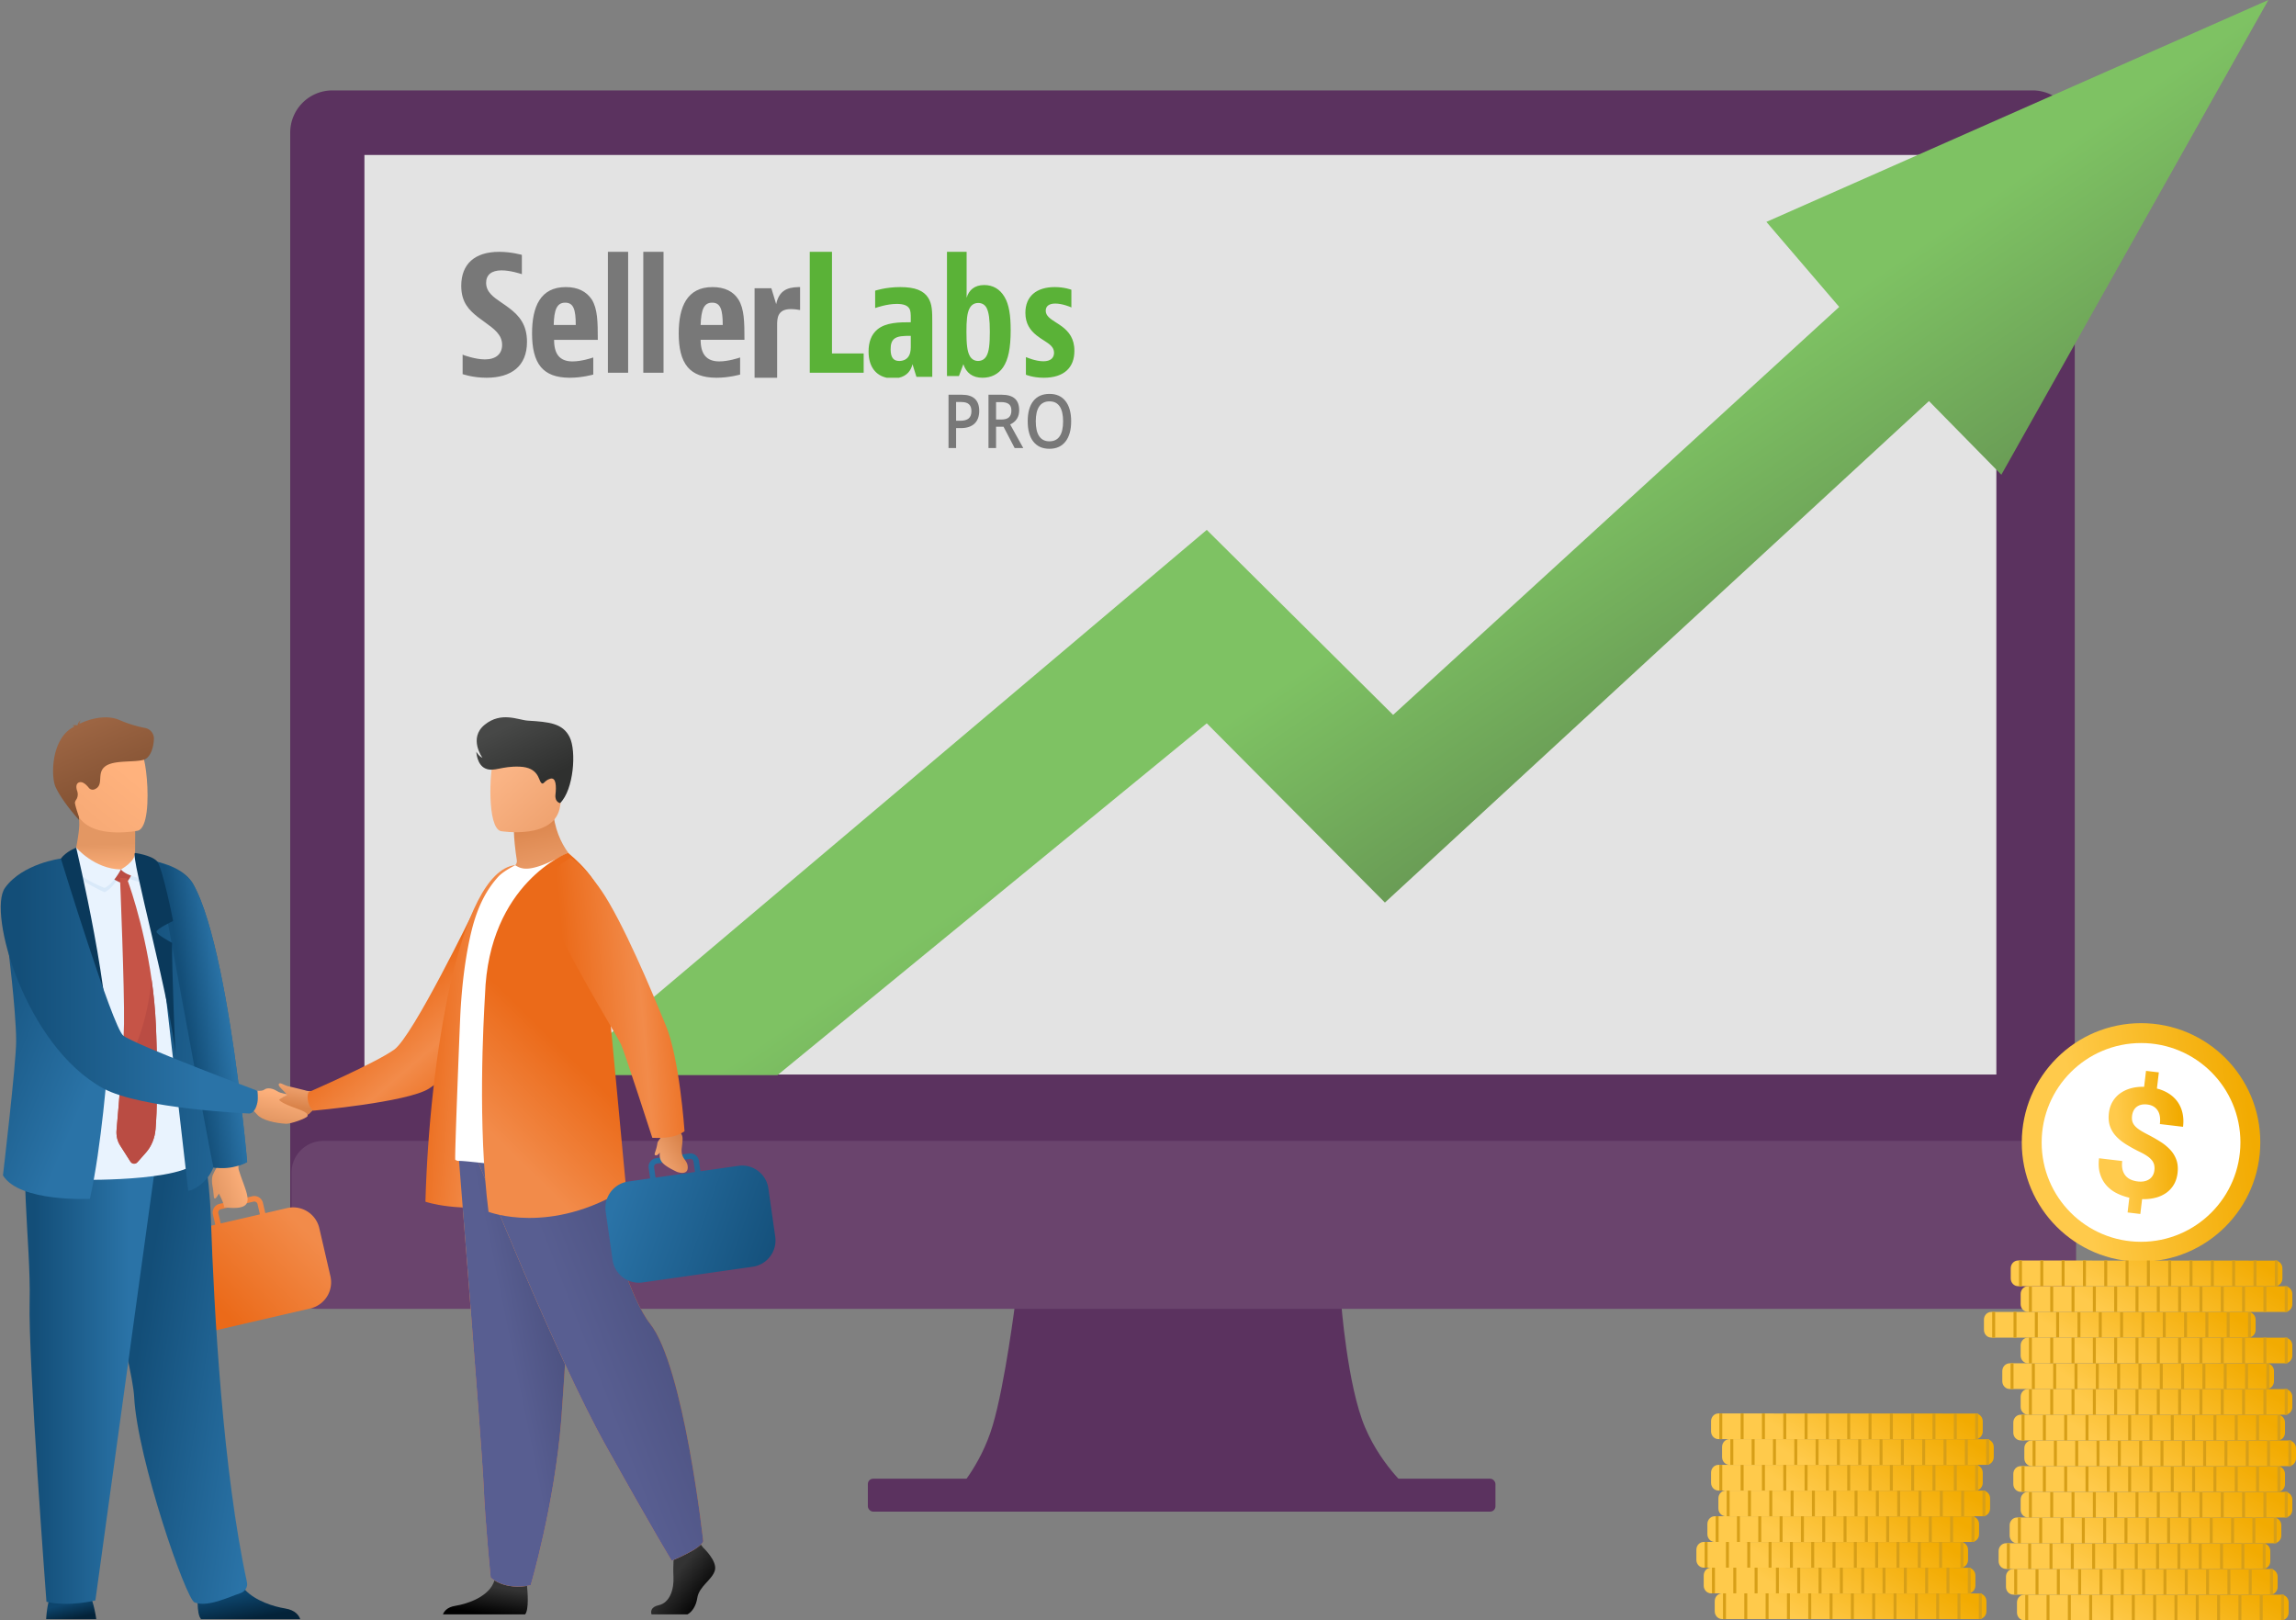 <svg width="435" height="307" viewBox="0 0 435 307" fill="none" xmlns="http://www.w3.org/2000/svg"><rect x="0" y="0" width="435" height="307" fill="#808080" stroke="none"/><path fill-rule="evenodd" clip-rule="evenodd" d="M192.386 246.521h61.687s1.185 16.058 4.565 23.953c3.379 7.894 9.144 12.42 9.144 12.42H180.93s4.81-4.933 7.155-12.848c2.345-7.915 4.301-23.525 4.301-23.525z" fill="#5B325F"/><rect x="164.423" y="280.166" width="118.904" height="6.235" rx="1" fill="#5B325F"/><path fill-rule="evenodd" clip-rule="evenodd" d="M62.984 17.128a8 8 0 00-8 8v216.704a6 6 0 006 6h326.101a6 6 0 006-6V25.128a8 8 0 00-8-8h-322.1z" fill="#5B325F"/><path fill-rule="evenodd" clip-rule="evenodd" d="M61.236 216.17a6 6 0 00-6 6v19.809c0 .442.047.873.138 1.288h-.14a4.712 4.712 0 004.713 4.712h328.676a4.712 4.712 0 004.712-4.712h-.138c.091-.415.139-.846.139-1.288V222.17a6 6 0 00-6-6h-326.1z" fill="#6A446D"/><path fill="#E3E3E3" d="M69.045 29.362h309.184v174.225H69.045z"/><path fill-rule="evenodd" clip-rule="evenodd" d="M334.662 42.041L429.767 0l-50.592 89.947-13.712-13.959-103.076 95.017-33.753-33.96-81.336 66.656H106.34l122.294-103.304 35.303 35.05 84.521-77.295-13.796-16.11z" fill="url(#paint0_linear)"/><path fill-rule="evenodd" clip-rule="evenodd" d="M179.414 47.714h3.721v8.711c.421-1.445 1.488-2.421 3.333-2.421 1.682 0 2.976.795 3.818 2.205.906 1.481 1.197 3.578 1.197 6.361 0 3.398-.453 5.603-1.456 7.049-.873 1.265-2.233 1.952-3.883 1.952-1.876 0-3.074-.904-3.624-2.567l-.841 2.241h-2.265V47.714zm4.303 19.7c.291.542.809.976 1.585.976.809 0 1.327-.434 1.618-.976.453-.832.615-2.133.615-4.555 0-2.385-.194-3.687-.615-4.518-.323-.615-.874-.94-1.585-.94-.809 0-1.327.434-1.618.976-.518.904-.615 2.494-.615 4.482 0 2.422.162 3.723.615 4.555zm-26.09-19.7h-4.209v22.903h10.212v-3.653h-6.003v-19.25zm6.932 18.89c0 2.934 1.428 4.54 3.443 4.967h2.305c1.543-.343 2.309-1.396 2.572-2.569l.75 2.4h2.999V61.197c0-2.185 0-3.581-.785-4.798-.857-1.325-2.428-2.005-5.285-2.005-2.786 0-4.75.68-4.75.68v3.294l.215-.072s1.999-.716 3.892-.716c1.25 0 2 .287 2.357.86.285.465.285 1.074.285 2.005v.609c-2.214 0-4.713.035-6.32 1.36-1.214 1.002-1.678 2.507-1.678 4.19zm7.999-1.213c.003.538.008 1.305-.286 1.893-.321.716-1.035 1.11-1.892 1.11-1.071 0-1.643-.609-1.643-2.22 0-.931.179-1.576.714-2.005.679-.502 1.643-.537 3.107-.537v1.758zm30.994 1.123c.033-2.33-1.039-3.657-2.312-4.626-.389-.293-.79-.549-1.168-.79-1.059-.676-1.949-1.245-1.949-2.222 0-.825.569-1.362 1.809-1.362 1.341 0 2.849.645 2.849.645l.201.107v-3.37s-1.307-.502-3.15-.502c-3.486 0-5.563 1.757-5.563 4.877 0 2.044.904 3.299 2.111 4.267.467.375.943.68 1.382.962 1.075.69 1.936 1.243 1.936 2.337 0 .932-.603 1.614-2.011 1.614-1.475 0-3.117-.717-3.117-.717l-.201-.072v3.335s1.307.574 3.385.574c3.921 0 5.798-2.008 5.798-5.057z" fill="#5AB237"/><path fill-rule="evenodd" clip-rule="evenodd" d="M198.831 85.029c1.31 0 2.322-.456 3.037-1.369.715-.912 1.073-2.19 1.073-3.834 0-1.65-.357-2.928-1.07-3.835-.713-.908-1.722-1.362-3.028-1.362-1.325 0-2.346.447-3.061 1.34-.715.895-1.072 2.175-1.072 3.843 0 1.667.355 2.954 1.066 3.859.711.905 1.73 1.358 3.055 1.358zm-10.117-.139v-4.035h1.418l2.103 4.035h1.634l-2.481-4.47c1.137-.535 1.706-1.43 1.706-2.689 0-.985-.273-1.722-.817-2.21-.545-.489-1.384-.733-2.518-.733h-2.481V84.89h1.436zm-7.57-3.779v3.78h-1.436V74.789h2.529c1.098 0 1.92.258 2.467.774.546.516.82 1.276.82 2.28 0 1.055-.301 1.863-.901 2.425-.601.562-1.456.843-2.566.843h-.913zm0-4.942v3.552h.763c.737 0 1.278-.147 1.622-.442.345-.295.517-.756.517-1.382 0-.58-.154-1.014-.463-1.3-.308-.285-.789-.427-1.442-.427h-.997zm7.57.015v3.303h.997c.669 0 1.154-.143 1.454-.428.301-.286.451-.71.451-1.272 0-.57-.162-.98-.487-1.23-.324-.248-.813-.373-1.466-.373h-.949zm8.177 6.47c.436.643 1.083.964 1.94.964.854 0 1.497-.318 1.932-.953.435-.636.652-1.583.652-2.84 0-1.24-.215-2.18-.646-2.82-.431-.64-1.072-.96-1.926-.96-.861 0-1.511.32-1.949.96-.439.64-.658 1.58-.658 2.82 0 1.243.218 2.187.655 2.83zm-81.717-34.94h3.832v22.903h-3.832V47.714zm-20.605 0c-4.652 0-7.156 2.33-7.182 6.382v.124c.02 3.143 1.544 4.58 3.18 5.876.417.32.83.618 1.227.904 1.842 1.33 3.336 2.408 3.336 4.345 0 1.737-1.197 2.751-3.254 2.751-1.87 0-4.077-.833-4.077-.833l-.15-.108v3.729s1.908.687 4.526.687c4.713 0 7.668-2.208 7.668-6.806 0-3.258-1.496-4.995-3.44-6.444-.444-.337-.893-.643-1.324-.938-1.607-1.098-2.979-2.035-2.979-3.804 0-1.484 1.01-2.353 2.918-2.353 1.683 0 3.628.651 3.628.651l.225.073v-3.657s-1.983-.579-4.302-.579zm14.513 13.864h-4.176c.071-2.917.607-4.233 2.177-4.233s1.999 1.28 1.999 4.233zm3.033-4.838c-1.034-1.529-2.64-2.346-4.925-2.346-4.818 0-6.388 3.734-6.388 8.784 0 2.703.463 4.907 1.677 6.366 1.106 1.315 2.855 2.027 5.461 2.027 2.391 0 4.461-.605 4.461-.605V67.73l-.214.07s-1.999.677-3.712.677c-2.463 0-3.498-1.423-3.498-4.09h8.281c0-3.414-.036-5.868-1.143-7.647zm13.598-9.026h-3.833v22.903h3.833V47.714zm7.027 13.864h4.188c0-2.952-.43-4.233-2.005-4.233s-2.076 1.316-2.183 4.233zm2.255-7.184c2.29 0 3.937.817 4.903 2.346 1.11 1.779 1.146 4.233 1.146 7.646h-8.304c0 2.668 1.074 4.09 3.543 4.09 1.718 0 3.723-.675 3.723-.675l.214-.071v3.236s-2.075.605-4.474.605c-2.613 0-4.366-.712-5.476-2.027-1.217-1.459-1.682-3.663-1.682-6.366 0-5.05 1.575-8.784 6.407-8.784zm16.296 0c-2.229.036-3.69.725-4.239 3.225l-.913-3.008h-3.179v16.96h4.275v-9.93c0-1.232 0-3.08 2.595-3.08.84 0 1.753.181 1.753.181v-4.348h-.292z" fill="#787878"/><path d="M57.808 206.584l.015.004.005.003c.705.251 2.17.187 2.17.187.418-.006.533.141.533.141l.307 1.601.256 1.341s-1.264-.173-2.336 1.001c-.773.846-2.824.832-4.657.82-.411-.002-.811-.005-1.184.002-.866.016-3.301-.067-3.387-.49-.144-.711 2.481-2.582 4.88-3.728a11.684 11.684 0 00-.87-.955c-.52-.528-.895-.909-.669-1.184.14-.171.457-.028.86.153.283.128.609.274.946.346.592.125 2.435.584 2.988.723a.87.87 0 01.143.035z" fill="url(#paint1_linear)"/><path d="M89.76 172.527s-11.507 23.782-15.068 26.335c-3.56 2.553-16.253 8.073-16.253 8.073s-.332.79-.025 1.949c.32 1.205.953 1.547.953 1.547s17.747-1.586 21.873-4.156c4.127-2.57 13.224-12.813 13.224-12.813l-4.705-20.935z" fill="url(#paint2_linear)"/><path d="M97.537 163.921c-10.594 1.367-16.206 37.097-16.936 63.763 0 0 6.283 2.191 16.152.457 9.919-1.745.784-64.22.784-64.22z" fill="url(#paint3_linear)"/><path d="M123.438 305.872h6.809c.857-.466 1.621-1.533 1.862-3.122.332-2.196 2.791-3.393 3.324-5.188.531-1.795-2.194-4.323-2.194-4.323l-.455-.587-.474-.61-4.519 1.065s-.112 1.077-.179 2.45c-.05.99-.075 2.133-.02 3.137.132 2.394-.669 4.973-2.796 5.439-1.573.342-1.503 1.276-1.358 1.739z" fill="url(#paint4_linear)"/><path d="M83.916 305.873h15.573c.749-.916.474-4.29.36-5.393-.023-.221-.04-.351-.04-.351s-5.317-4.257-6.048-.998c-.022.103-.05.203-.08.301-.92 3.049-5.048 4.435-7.43 4.82-1.55.251-2.123 1.058-2.335 1.621z" fill="url(#paint5_linear)"/><path d="M86.884 218.881s.808 10.081 1.757 22.201c1.29 16.462 2.84 36.684 2.994 40.515.265 6.653 1.33 17.294 1.33 17.294s2.524 2.528 7.576 1.463c0 0 4.502-15.19 5.789-31.263l.059-.793c1.197-16.361 3.057-50.814 3.057-50.814l-22.562 1.397z" fill="url(#paint6_linear)"/><path d="M86.884 218.881s.808 10.081 1.757 22.201c1.29 16.462 2.84 36.684 2.994 40.515.265 6.653 1.33 17.294 1.33 17.294s2.524 2.528 7.576 1.463c0 0 4.502-15.19 5.789-31.263l.059-.793c1.197-16.361 3.057-50.814 3.057-50.814l-22.562 1.397z" fill="url(#paint7_linear)"/><path d="M90.571 220.078s14.556 36.513 24.125 53.673c9.571 17.159 12.561 21.948 12.561 21.948s5.483-2.194 5.982-3.691c0 0-3.66-33.128-10.069-41.202-3.622-4.563-7.876-18.257-8.075-23.046-.2-4.789-1.297-14.267-1.297-14.267l-23.227 6.585z" fill="url(#paint8_linear)"/><path d="M90.571 220.078s14.556 36.513 24.125 53.673c9.571 17.159 12.561 21.948 12.561 21.948s5.483-2.194 5.982-3.691c0 0-3.66-33.128-10.069-41.202-3.622-4.563-7.876-18.257-8.075-23.046-.2-4.789-1.297-14.267-1.297-14.267l-23.227 6.585z" fill="url(#paint9_linear)"/><path d="M94.194 166.85c5.688 1.796 15.529-3.052 15.529-3.052s-5.243-3.939-4.969-12.127l-4.397 3.546-2.987 2.409s.012 1.421.338 3.909c.059.454.129.944.212 1.468.065.418-.119.839-.479 1.062-2.072 1.283-3.247 2.785-3.247 2.785z" fill="url(#paint10_linear)"/><path d="M86.256 219.722a.926.926 0 00.599.228c2.136-.03 8.364 1.158 13.634.616 4.443-.428 8.376-1.744 12.599-3.638.56-.251 1.851-.941 1.823-1.569-.019-.688-.088-1.683-.173-2.938-.3-4.361-.82-11.864-.312-20.52.092-1.61.139-3.21.145-4.784.044-11.731-2.281-22.049-6.951-25.541 0 0-3.257 1.829-5.512 2.55-2.208.706-3.347.564-4.492-.197 0 0-2.232 1.109-3.184 2.149-2.206 2.408-3.93 5.605-5.069 10.192-.969 3.905-1.876 9.598-2.189 16.894-.145 3.308-1.06 26.443-.918 26.558z" fill="#fff"/><path d="M113.599 171.782c1.709-4.101-5.982-10.206-5.982-10.206s-15.031 5.673-15.728 26.913c-.274 4.841-1.433 24.676.666 41.113 0 0 11.71 4.566 26.068-4.444l-5.024-53.376z" fill="url(#paint11_linear)"/><path d="M94.906 157.475s10.244 1.703 11.205-4.697c.962-6.401 2.931-10.491-3.568-11.85-6.5-1.358-8.14.892-8.982 2.951-.84 2.058-1.295 12.988 1.345 13.596z" fill="url(#paint12_linear)"/><path d="M114.752 229.541l1.307 9.176a5.034 5.034 0 004.584 4.299h.005c.355.028.72.018 1.089-.035l20.879-2.978c2.732-.39 4.648-2.946 4.26-5.679l-1.305-9.177c-.392-2.734-2.944-4.652-5.677-4.263l-7.19 1.026-.279-1.957a1.658 1.658 0 00-1.873-1.407l-.788.112-4.373.624-1.086.156a1.648 1.648 0 00-1.091.646 1.638 1.638 0 00-.314 1.227l.279 1.957-4.166.592a5.355 5.355 0 00-.483.094l-.003.001h-.001a5.043 5.043 0 00-3.466 3.029v.001a4.954 4.954 0 00-.308 2.556zm16.922-7.486l-7.472 1.066-.279-1.957a.618.618 0 01.526-.698l1.876-.269 3.442-.491.929-.132a.62.62 0 01.699.525l.279 1.956z" fill="url(#paint13_linear)"/><path d="M125.094 215.315c-.044-.584-1.142-2.049-1.142-2.049l2.753-1.431 1.091 1.804.002.002c1.645 1.309 1.676 1.334 1.375 3.843-.145 1.215.233 1.759.591 2.273.283.408.553.796.537 1.484-.034 1.555-2.035.791-2.035.791-3.099-1.456-3.358-2.19-3.263-3.666-.294.417-.623.66-.903.478-.127-.082-.059-.291.067-.673.118-.363.288-.881.393-1.597.032-.221.292-.589.555-.914a24.4 24.4 0 00-.021-.345z" fill="url(#paint14_linear)"/><path d="M127.264 215.367c-1.765.345-3.68.205-3.68.205s-5.244-16.208-5.919-17.688c-.674-1.482-11.106-18.495-13.8-25.808-2.392-6.493 4.27-9.521 4.27-9.521s3.545 2.075 7.291 8.545c4.63 7.992 9.717 20.864 10.623 22.955 2.703 6.255 3.641 20.279 3.641 20.279s-1.039.764-2.426 1.033z" fill="url(#paint15_linear)"/><path d="M106.12 152.161s-1.051-.177-.881-1.625c.169-1.449.166-3.344-1.01-2.99-1.178.353-1.236 1.296-1.721.746-.483-.551-.492-2.871-3.995-3.033-3.503-.162-4.927 1.059-6.555.341-1.629-.717-1.716-3.184-1.716-3.184s.463.881 1.162 1.162c0 0-2.717-3.719.429-6.27 3.146-2.552 6.355-.882 8.176-.771 4.013.243 6.604.484 7.914 3.122 1.312 2.637.772 9.963-1.803 12.502z" fill="url(#paint16_linear)"/><path d="M59.27 230.388a5.087 5.087 0 00-4.37-1.59h-.006c-.162.022-.325.05-.489.087l-4.142.962-.45-1.946a1.658 1.658 0 00-.745-1.042 1.668 1.668 0 00-1.262-.21l-1.08.249-4.349 1.009-.784.183a1.677 1.677 0 00-1.253 2.008l.45 1.946-7.148 1.658c-2.718.63-4.426 3.37-3.796 6.089l2.114 9.126c.63 2.719 3.368 4.428 6.085 3.798l20.764-4.813a4.986 4.986 0 001.04-.365c.002 0 .002 0 .002-.002a5.088 5.088 0 002.754-5.724l-2.112-9.124a5.056 5.056 0 00-1.223-2.299zm-17.907-.528a.627.627 0 01.467-.75l.924-.216 3.424-.792 1.865-.432a.626.626 0 01.75.468l.45 1.946-7.43 1.722-.45-1.946z" fill="url(#paint17_linear)"/><path d="M54.176 212.916c-2.05-.125-4.55-.662-5.46-1.747-1.033-1.23-2.063-1.561-2.063-1.561l.315-1.344.377-1.605s.123-.141.544-.12c0 0 1.608.364 2.205-.098.596-.461 1.689-.181 2.36.267.856.567 2.01.477 1.981.755 0 0-1.695.834-1.537.974 1.552 1.379 5.641 1.928 5.375 3.005-.106.426-3.224 1.527-4.097 1.474z" fill="url(#paint18_linear)"/><path d="M25.6 160.489l-.006 1.115s.303 3.488-3.99 3.998c-4.293.512-7.813.443-7.696-2.248.387-2.085 1.08-5.319 1.108-7.044a12.135 12.135 0 00-.152-2.089l8.317-.167 2.45.4-.031 6.035z" fill="url(#paint19_linear)"/><path d="M14.226 152.882c.965 5.197 7.667 5.027 10.563 4.699.815-.09 1.328-.194 1.328-.194.92-.247 1.432-1.694 1.67-3.592.473-3.755-.124-9.267-.758-10.677-.954-2.12-2.752-4.416-9.501-2.76-6.75 1.656-4.54 5.865-3.302 12.524z" fill="url(#paint20_linear)"/><path d="M8.743 306.771h9.497c-.071-.499-.313-2.014-.757-3.411a9.735 9.735 0 00-.538-1.37c-.924-1.844-6.79-.672-6.79-.672s-.546.468-.971 2.252c-.189.786-.356 1.831-.441 3.201z" fill="url(#paint21_linear)"/><path d="M37.44 303.771c.027 1.293.19 2.517.658 2.999h18.785c-.239-.68-.915-1.703-2.844-2.017-2.19-.355-5.607-1.411-7.601-3.521-.71-.75-1.24-1.634-1.473-2.666-.883-3.938-7.306 1.207-7.306 1.207s-.26 2.074-.218 3.998z" fill="url(#paint22_linear)"/><path d="M24.947 261.208c.261 1.442.427 2.624.472 3.473.597 11.656 9.804 38.309 11.451 38.929 2.548.963 6.562-1.083 8.661-1.752.87-.278 1.457-1.157 1.264-2.048-4.56-20.978-6.236-51.185-6.846-69.069-.308-9.008-1.852-15.23-1.852-15.23s-22.458-5.996-22.592 1.589c-.118 6.711 7.438 33.035 9.442 44.108z" fill="url(#paint23_linear)"/><path d="M29.942 217.126L18.07 303.233s-5.214 1.259-9.268.251c0 0-3.477-45.795-3.187-56.867.29-11.071-2.495-29.625.636-31.671 3.13-2.046 23.691 2.18 23.691 2.18z" fill="url(#paint24_linear)"/><path d="M27.289 143.932c-1.855.585-5.777-.013-7.416 1.314-1.64 1.329-.078 3.517-1.951 4.297l-.008.003a.925.925 0 01-1.077-.27c-.518-.649-1.237-1.294-1.893-1.028-.539.22-.565.917-.329 1.594.2.569.144 1.207-.2 1.703-.15.213-.247.449-.205.684.156.858.581 1.975.737 2.545l.044.599s-3.138-3.399-4.461-6.261c-.907-1.963-.89-9.301 3.548-11.446a.133.133 0 01-.042-.048c-.097-.172-.363-.133-.363-.133.382-.171.974-.062.974-.062-.013-.009.01-.037.063-.078.078-.519.6-.89.6-.89a1.732 1.732 0 00-.283.701c1.165-.614 4.752-1.977 7.596-.737a23.61 23.61 0 004.885 1.514 2.039 2.039 0 011.65 2.077c-.05 1.41-.54 3.437-1.87 3.922z" fill="url(#paint25_linear)"/><path d="M12.895 164.851l2.733 58.69s22.813.373 22.162-4.793c-.652-5.167-8.223-52.101-8.223-52.101" fill="#E9F3FE"/><path d="M20.415 201.615s-1.157 15.675-3.383 25.517c0 0-13.312.707-16.472-4.436 0 0 2.501-21.176 2.501-25.471 0-1.509-.117-3.561-.3-5.857-.278-3.476-.706-7.5-1.115-11.007-.565-4.884-1.086-8.766-1.086-8.766l10.976-8.925 8.88 38.945z" fill="url(#paint26_linear)"/><path d="M46.83 220.162s-2.483 1.556-6.394 1.034c-1.424 3.494-4.782 4.681-4.782 4.365 0-.039-.755-6.6-1.644-14.33l-.268-2.345c-.008-.067-.017-.135-.024-.203l-.45-3.907-2.1-18.237c-2.335-14.301-4.31-23.753-4.31-23.753 4.98.52 8.34 2.294 9.68 4.619 3.976 6.894 6.854 24.139 8.54 37.048.003.033.008.065.012.098.29 2.228.546 4.327.764 6.217.014.119.028.236.04.351.62 5.41.937 9.043.937 9.043z" fill="url(#paint27_linear)"/><path d="M45.218 221.587c-.215-.709.413-2.939.413-2.939l-3.902-.429-.464 2.626-.002.003c-.382.653-.657 1.124-.821 1.529 0 0-.493.667-.18 2.342.114.608.164 1.117.202 1.505.066.681.096.989.372.806.167-.111.402-.478.628-.886 1.22 2.326.95 2.595.95 2.595 5.603.67 4.864-1.357 3.614-4.789a44.766 44.766 0 01-.81-2.363z" fill="url(#paint28_linear)"/><path d="M46.83 220.162s-2.63 1.625-6.394 1.034c-.628-2.633-10.766-57.949-10.766-57.949s5.529 1.833 6.869 4.158c3.975 6.894 6.853 24.139 8.539 37.048l.012.098c.29 2.228.546 4.327.764 6.217.014.119.028.236.04.351.62 5.409.937 9.043.937 9.043z" fill="url(#paint29_linear)"/><path d="M12.249 162.599c-.028-.56 2.622-1.334 2.622-1.334s3.034 4.211 8.033 4.284c0 0-1.424 2.774-3.104 3.493.002-.002-7.386-3.117-7.551-6.443zm10.657 2.85s2.649-1.572 2.656-3.275c0 0 1.711-.213 2.458.616 0 0 .628 2.919-.206 4.614.002 0-3.811-.58-4.908-1.955z" fill="#D9E9F9"/><path d="M21.108 165.196l3.591-.86s.47.04.457.627c-.013.584-1.011 2.295-1.454 2.432-.443.136-3.444-1.013-2.594-2.199z" fill="#BA4C43"/><path d="M12.668 162.31c-.028-.56 1.767-1.714 1.767-1.714s3.474 4.062 8.472 4.135c0 0-1.424 2.775-3.104 3.493-.001-.001-6.97-2.588-7.135-5.914z" fill="#E9F3FE"/><path d="M22.906 164.73s2.678-1.421 2.688-3.125c0 0 1.617.713 2.363 1.542 0 0 .692 1.843-.141 3.538 0 0-3.813-.581-4.91-1.955z" fill="#E9F3FE"/><path d="M29.47 213.942c-.138 1.683-.782 3.256-1.806 4.413l-1.61 1.819c-.403.457-1.03.402-1.361-.119l-1.942-3.048c-.52-.818-.759-1.858-.668-2.902.207-2.327.593-6.81.91-11.134.257-3.506.47-6.91.503-8.979.108-6.609-.759-27.671-.759-27.671l1.29.067s3.13 8.143 4.702 19.252c.388 2.735.679 5.648.808 8.667 0 .001.558 12.029-.067 19.635z" fill="#C65447"/><path d="M29.47 213.943c-.139 1.682-.782 3.255-1.806 4.413l-1.61 1.818c-.403.457-1.031.402-1.361-.119l-1.942-3.048c-.52-.817-.759-1.858-.668-2.902.207-2.327.593-6.81.91-11.134 3.616-4.961 5.128-11.777 5.735-17.33.388 2.736.68 5.648.81 8.667 0 0 .557 12.028-.068 19.635z" fill="#BA4C43"/><path d="M14.434 160.596s7.11 29.801 5.979 41.027c0 0-2.615-11.997-8.906-21.822 0 0 2.295-2.021 2.17-2.765 0 0-1.704-.505-3.357-.165 0 0 .182-12.846 1.214-14.203 1.031-1.36 2.9-2.072 2.9-2.072zm11.16 1.009c-1.066.086 7.046 29.121 7.648 38.428 0 0-.713-16.608-.642-21.395 0 0-2.953-1.564-2.953-2.113 0-.549 3.15-2.033 3.15-2.033s-1.994-10.228-3.083-11.354c-1.091-1.126-4.12-1.533-4.12-1.533z" fill="#0A395B"/><path d="M11.535 162.667c.003.001-7.274.92-10.593 5.557-3.32 4.638 3.81 29.895 18.606 37.983 7.118 3.891 27.655 4.767 27.655 4.767s1.13.114 1.577-2.161c.156-.794 0-2.146 0-2.146s-23.378-8.771-25.433-10.46c-2.056-1.69-11.812-33.54-11.812-33.54z" fill="url(#paint30_linear)"/><path d="M405.624 239.045c12.479 0 22.602-10.117 22.612-22.595.009-12.479-10.1-22.595-22.579-22.595-12.479 0-22.602 10.116-22.611 22.595-.009 12.478 10.1 22.595 22.578 22.595z" fill="url(#paint31_linear)"/><path d="M405.627 235.279c10.399 0 18.835-8.43 18.843-18.829.007-10.399-8.417-18.829-18.816-18.829-10.398 0-18.835 8.43-18.842 18.829-.008 10.399 8.416 18.829 18.815 18.829z" fill="#fff"/><path d="M408.168 221.755a2.994 2.994 0 00-.044-1.065 2.217 2.217 0 00-.449-.884 4.209 4.209 0 00-.9-.794c-.375-.254-.84-.516-1.395-.781a28.693 28.693 0 01-2.574-1.416c-.766-.477-1.407-1-1.925-1.568a5.35 5.35 0 01-1.136-1.911c-.24-.706-.305-1.521-.196-2.443.095-.8.323-1.513.685-2.139a5.125 5.125 0 011.419-1.578 6.358 6.358 0 012.033-.968c.771-.219 1.617-.317 2.538-.293l.359-3.022 2.43.288-.363 3.065a7.556 7.556 0 012.288.974 5.913 5.913 0 011.647 1.57c.43.614.736 1.316.914 2.107.178.79.212 1.655.1 2.596l-4.39-.521c.135-1.13-.016-2.005-.451-2.623-.435-.619-1.073-.98-1.914-1.079-.455-.055-.856-.037-1.2.052a2.24 2.24 0 00-.876.425c-.239.196-.426.44-.564.728-.137.29-.225.608-.267.956-.041.348-.029.669.039.965.068.295.212.576.431.846.22.269.522.534.906.794.385.261.869.54 1.449.838.94.484 1.788.967 2.548 1.449a9.223 9.223 0 011.915 1.58 5.453 5.453 0 011.136 1.918c.239.708.306 1.517.197 2.43-.098.828-.33 1.554-.697 2.18a5.049 5.049 0 01-1.426 1.564 6.12 6.12 0 01-2.044.932 9.075 9.075 0 01-2.551.269l-.333 2.811-2.416-.287.332-2.797a10.258 10.258 0 01-2.373-.841 6.455 6.455 0 01-1.944-1.47c-.545-.604-.952-1.333-1.219-2.186-.27-.853-.336-1.844-.203-2.975l4.39.521c-.078.668-.051 1.238.083 1.707.135.47.343.857.626 1.163.282.306.617.536 1.004.693.387.156.788.258 1.204.307.476.057.902.045 1.275-.034a2.61 2.61 0 00.964-.401 2.09 2.09 0 00.638-.705c.159-.284.258-.598.3-.947z" fill="url(#paint32_linear)"/><path d="M382.138 303.598l-.001 1.933c0 .811.623 1.469 1.391 1.469h48.69c.769 0 1.391-.657 1.391-1.468v-1.916c0-.81-.622-1.468-1.391-1.468-16.226-.001-32.461-.017-48.689-.018-.768 0-1.391.657-1.391 1.468z" fill="url(#paint33_linear)"/><path d="M384.263 302.132h-.562v4.866h.562v-4.866zm4.039 0h-.561v4.866h.561v-4.866zm4.04 0h-.562v4.866h.562v-4.866zm4.039 0h-.561v4.866h.561v-4.866zm4.039 0h-.561v4.866h.561v-4.866zm4.039 0h-.561v4.866h.561v-4.866zm4.04 0h-.561v4.866h.561v-4.866zm4.039 0h-.561v4.866h.561v-4.866zm4.04 0h-.562v4.866h.562v-4.866zm4.039 0h-.561v4.866h.561v-4.866zm4.039 0h-.561v4.866h.561v-4.866zm4.039 0h-.561v4.866h.561v-4.866zm4.04 0h-.561v4.866h.561v-4.866z" fill="#D79F18"/><path d="M380.051 298.728l-.001 1.933c0 .811.623 1.469 1.391 1.469h48.691c.768 0 1.391-.657 1.391-1.468v-1.915c0-.811-.623-1.468-1.391-1.469-16.227 0-32.461-.017-48.69-.018-.768 0-1.391.657-1.391 1.468z" fill="url(#paint34_linear)"/><path d="M382.176 297.262h-.562v4.866h.562v-4.866zm4.039 0h-.561v4.866h.561v-4.866zm4.04 0h-.562v4.866h.562v-4.866zm4.039 0h-.561v4.866h.561v-4.866zm4.039 0h-.561v4.866h.561v-4.866zm4.04 0h-.562v4.866h.562v-4.866zm4.039 0h-.561v4.866h.561v-4.866zm4.039 0h-.561v4.866h.561v-4.866zm4.04 0h-.562v4.866h.562v-4.866zm4.039 0h-.561v4.866h.561v-4.866zm4.039 0h-.561v4.866h.561v-4.866zm4.04 0h-.562v4.866h.562v-4.866zm4.039 0h-.561v4.866h.561v-4.866z" fill="#D79F18"/><path d="M378.66 293.858l-.001 1.934c0 .811.623 1.468 1.391 1.468h48.69c.769 0 1.392-.657 1.392-1.468v-1.915c0-.811-.623-1.468-1.392-1.468-16.226-.001-32.461-.018-48.689-.019-.768 0-1.391.657-1.391 1.468z" fill="url(#paint35_linear)"/><path d="M380.785 292.392h-.561v4.866h.561v-4.866zm4.039 0h-.561v4.866h.561v-4.866zm4.04 0h-.562v4.866h.562v-4.866zm4.039 0h-.561v4.866h.561v-4.866zm4.039 0h-.561v4.866h.561v-4.866zm4.04 0h-.562v4.866h.562v-4.866zm4.039 0h-.561v4.866h.561v-4.866zm4.039 0h-.561v4.866h.561v-4.866zm4.04 0h-.561v4.866h.561v-4.866zm4.039 0h-.561v4.866h.561v-4.866zm4.039 0h-.561v4.866h.561v-4.866zm4.04 0h-.562v4.866h.562v-4.866zm4.039 0h-.561v4.866h.561v-4.866z" fill="#D79F18"/><path d="M380.747 288.988l-.001 1.934c0 .811.623 1.468 1.391 1.468h48.69c.769 0 1.391-.657 1.391-1.468v-1.915c0-.811-.622-1.468-1.391-1.468-16.226-.001-32.461-.018-48.689-.019-.768 0-1.391.657-1.391 1.468z" fill="url(#paint36_linear)"/><path d="M382.871 287.522h-.561v4.867h.561v-4.867zm4.04 0h-.561v4.867h.561v-4.867zm4.039 0h-.561v4.867h.561v-4.867zm4.04 0h-.561v4.867h.561v-4.867zm4.039 0h-.561v4.867h.561v-4.867zm4.039 0h-.561v4.867h.561v-4.867zm4.04 0h-.562v4.867h.562v-4.867zm4.039 0h-.561v4.867h.561v-4.867zm4.039 0h-.561v4.867h.561v-4.867zm4.04 0h-.562v4.867h.562v-4.867zm4.039 0h-.561v4.867h.561v-4.867zm4.039 0h-.561v4.867h.561v-4.867zm4.04 0h-.562v4.867h.562v-4.867z" fill="#D79F18"/><path d="M382.833 284.118v1.934c-.001.811.622 1.468 1.391 1.468h48.69c.768 0 1.391-.657 1.391-1.468v-1.915c0-.811-.623-1.468-1.391-1.468-16.227-.001-32.461-.018-48.69-.019-.768 0-1.39.657-1.391 1.468z" fill="url(#paint37_linear)"/><path d="M384.958 282.652h-.561v4.867h.561v-4.867zm4.04 0h-.561v4.866h.561v-4.866zm4.039 0h-.561v4.866h.561v-4.866zm4.04 0h-.562v4.866h.562v-4.866zm4.039 0h-.561v4.866h.561v-4.866zm4.039 0h-.561v4.866h.561v-4.866zm4.04 0h-.562v4.866h.562v-4.866zm4.039 0h-.561v4.866h.561v-4.866zm4.039 0h-.561v4.866h.561v-4.866zm4.039 0h-.561v4.866h.561v-4.866zm4.04 0h-.562v4.866h.562v-4.866zm4.039 0h-.561v4.866h.561v-4.866zm4.039 0h-.561v4.866h.561v-4.866z" fill="#D79F18"/><path d="M381.442 279.248l-.001 1.934c0 .811.623 1.468 1.392 1.468h48.69c.768 0 1.391-.657 1.391-1.468v-1.915c0-.811-.623-1.468-1.391-1.468-16.227-.001-32.461-.018-48.69-.018-.768-.001-1.391.656-1.391 1.467z" fill="url(#paint38_linear)"/><path d="M383.567 277.782h-.561v4.867h.561v-4.867zm4.04 0h-.561v4.867h.561v-4.867zm4.039 0h-.561v4.867h.561v-4.867zm4.039 0h-.561v4.867h.561v-4.867zm4.04 0h-.561v4.867h.561v-4.867zm4.039 0h-.561v4.867h.561v-4.867zm4.039 0h-.561v4.867h.561v-4.867zm4.04 0h-.562v4.867h.562v-4.867zm4.039 0h-.561v4.867h.561v-4.867zm4.039 0h-.561v4.867h.561v-4.867zm4.04 0h-.562v4.867h.562v-4.867zm4.039 0h-.561v4.867H428v-4.867zm4.039 0h-.561v4.867h.561v-4.867z" fill="#D79F18"/><path d="M383.529 274.378l-.001 1.934c0 .811.623 1.469 1.391 1.469h48.691c.768 0 1.391-.658 1.391-1.469v-1.915c0-.811-.623-1.468-1.391-1.468-16.227-.001-32.461-.017-48.69-.018-.768 0-1.391.657-1.391 1.467z" fill="url(#paint39_linear)"/><path d="M385.654 272.913h-.561v4.867h.561v-4.867zm4.04 0h-.562v4.866h.562v-4.866zm4.039 0h-.561v4.866h.561v-4.866zm4.039 0h-.561v4.866h.561v-4.866zm4.039 0h-.561v4.866h.561v-4.866zm4.04 0h-.561v4.866h.561v-4.866zm4.039 0h-.561v4.866h.561v-4.866zm4.039 0h-.561v4.866h.561v-4.866zm4.04 0h-.561v4.866h.561v-4.866zm4.039 0h-.561v4.866h.561v-4.866zm4.039 0h-.561v4.866h.561v-4.866zm4.04 0h-.561v4.866h.561v-4.866zm4.039 0h-.561v4.866h.561v-4.866z" fill="#D79F18"/><path d="M381.442 269.508l-.001 1.934c0 .811.623 1.469 1.392 1.469h48.69c.768 0 1.391-.658 1.391-1.468v-1.916c0-.811-.623-1.468-1.391-1.468-16.227-.001-32.461-.017-48.69-.018-.768 0-1.391.657-1.391 1.467z" fill="url(#paint40_linear)"/><path d="M383.567 268.043h-.561v4.866h.561v-4.866zm4.04-.001h-.561v4.867h.561v-4.867zm4.039 0h-.561v4.867h.561v-4.867zm4.039 0h-.561v4.867h.561v-4.867zm4.04 0h-.561v4.867h.561v-4.867zm4.039 0h-.561v4.867h.561v-4.867zm4.039 0h-.561v4.867h.561v-4.867zm4.04 0h-.562v4.867h.562v-4.867zm4.039 0h-.561v4.867h.561v-4.867zm4.039 0h-.561v4.867h.561v-4.867zm4.04 0h-.562v4.867h.562v-4.867zm4.039 0h-.561v4.867H428v-4.867zm4.039 0h-.561v4.867h.561v-4.867z" fill="#D79F18"/><path d="M375.877 250.029v1.933c0 .811.622 1.469 1.391 1.469h48.69c.768 0 1.391-.657 1.391-1.468v-1.915c0-.811-.623-1.468-1.391-1.469-16.227 0-32.461-.017-48.689-.018-.769 0-1.391.657-1.392 1.468z" fill="url(#paint41_linear)"/><path d="M378.002 248.563h-.561v4.867h.561v-4.867zm4.04 0h-.561v4.866h.561v-4.866zm4.039 0h-.561v4.866h.561v-4.866zm4.04 0h-.561v4.866h.561v-4.866zm4.039 0h-.561v4.866h.561v-4.866zm4.039 0h-.561v4.866h.561v-4.866zm4.04 0h-.561v4.866h.561v-4.866zm4.039 0h-.561v4.866h.561v-4.866zm4.039 0h-.561v4.866h.561v-4.866zm4.04 0h-.561v4.866h.561v-4.866zm4.039 0h-.561v4.866h.561v-4.866zm4.039 0h-.561v4.866h.561v-4.866zm4.04 0h-.561v4.866h.561v-4.866z" fill="#D79F18"/><path d="M382.833 264.638v1.934c-.001.811.622 1.469 1.391 1.469h48.69c.768 0 1.391-.657 1.391-1.468v-1.916c0-.81-.623-1.468-1.391-1.468-16.227-.001-32.461-.017-48.69-.018-.768 0-1.39.657-1.391 1.467z" fill="url(#paint42_linear)"/><path d="M384.958 263.173h-.561v4.867h.561v-4.867zm4.04 0h-.561v4.866h.561v-4.866zm4.039 0h-.561v4.866h.561v-4.866zm4.04 0h-.562v4.866h.562v-4.866zm4.039 0h-.561v4.866h.561v-4.866zm4.039 0h-.561v4.866h.561v-4.866zm4.04 0h-.562v4.866h.562v-4.866zm4.039 0h-.561v4.866h.561v-4.866zm4.039 0h-.561v4.866h.561v-4.866zm4.039 0h-.561v4.866h.561v-4.866zm4.04 0h-.562v4.866h.562v-4.866zm4.039 0h-.561v4.866h.561v-4.866zm4.039 0h-.561v4.866h.561v-4.866z" fill="#D79F18"/><path d="M382.833 245.159v1.934c-.001.811.622 1.468 1.391 1.468h48.69c.768 0 1.391-.657 1.391-1.468v-1.915c0-.811-.623-1.468-1.391-1.468-16.227-.001-32.461-.018-48.69-.019-.768 0-1.39.657-1.391 1.468z" fill="url(#paint43_linear)"/><path d="M384.958 243.693h-.561v4.867h.561v-4.867zm4.04 0h-.561v4.867h.561v-4.867zm4.039 0h-.561v4.867h.561v-4.867zm4.04 0h-.562v4.867h.562v-4.867zm4.039 0h-.561v4.867h.561v-4.867zm4.039 0h-.561v4.867h.561v-4.867zm4.04 0h-.562v4.867h.562v-4.867zm4.039 0h-.561v4.867h.561v-4.867zm4.039 0h-.561v4.867h.561v-4.867zm4.039 0h-.561v4.867h.561v-4.867zm4.04 0h-.562v4.867h.562v-4.867zm4.039 0h-.561v4.867h.561v-4.867zm4.039 0h-.561v4.867h.561v-4.867z" fill="#D79F18"/><path d="M379.355 259.768v1.934c0 .811.622 1.469 1.391 1.469h48.69c.768 0 1.391-.657 1.391-1.468v-1.916c0-.81-.623-1.468-1.391-1.468-16.227-.001-32.461-.017-48.689-.018-.769 0-1.391.657-1.392 1.467z" fill="url(#paint44_linear)"/><path d="M381.48 258.302h-.561v4.867h.561v-4.867zm4.04 0h-.561v4.867h.561v-4.867zm4.039 0h-.561v4.867h.561v-4.867zm4.04 0h-.562v4.867h.562v-4.867zm4.039 0h-.561v4.867h.561v-4.867zm4.039 0h-.561v4.867h.561v-4.867zm4.04 0h-.562v4.867h.562v-4.867zm4.039 0h-.561v4.867h.561v-4.867zm4.039 0h-.561v4.867h.561v-4.867zm4.04 0h-.562v4.867h.562v-4.867zm4.039 0h-.561v4.867h.561v-4.867zm4.039 0h-.561v4.867h.561v-4.867zm4.04 0h-.562v4.867h.562v-4.867z" fill="#D79F18"/><path d="M380.954 240.289l-.001 1.934c0 .811.623 1.468 1.391 1.468h48.69c.769 0 1.392-.657 1.392-1.468v-1.915c0-.811-.623-1.468-1.392-1.468-16.226-.001-32.461-.018-48.689-.019-.768 0-1.391.657-1.391 1.468z" fill="url(#paint45_linear)"/><path d="M383.079 238.823h-.562v4.867h.562v-4.867zm4.039 0h-.561v4.867h.561v-4.867zm4.04 0h-.562v4.867h.562v-4.867zm4.039 0h-.561v4.867h.561v-4.867zm4.039 0h-.561v4.867h.561v-4.867zm4.039 0h-.561v4.867h.561v-4.867zm4.04 0h-.561v4.867h.561v-4.867zm4.039 0h-.561v4.867h.561v-4.867zm4.039 0h-.561v4.867h.561v-4.867zm4.04 0h-.561v4.867h.561v-4.867zm4.039 0h-.561v4.867h.561v-4.867zm4.039 0h-.561v4.867h.561v-4.867zm4.04 0h-.561v4.867h.561v-4.867z" fill="#D79F18"/><path d="M382.833 254.899v1.933c-.001.811.622 1.469 1.391 1.469h48.69c.768 0 1.391-.657 1.391-1.468v-1.916c0-.81-.623-1.468-1.391-1.468-16.227-.001-32.461-.017-48.69-.018-.768 0-1.39.657-1.391 1.468z" fill="url(#paint46_linear)"/><path d="M384.958 253.433h-.561v4.867h.561v-4.867zm4.04 0h-.561v4.866h.561v-4.866zm4.039 0h-.561v4.866h.561v-4.866zm4.04 0h-.562v4.866h.562v-4.866zm4.039 0h-.561v4.866h.561v-4.866zm4.039 0h-.561v4.866h.561v-4.866zm4.04 0h-.562v4.866h.562v-4.866zm4.039 0h-.561v4.866h.561v-4.866zm4.039 0h-.561v4.866h.561v-4.866zm4.039 0h-.561v4.866h.561v-4.866zm4.04 0h-.562v4.866h.562v-4.866zm4.039 0h-.561v4.866h.561v-4.866zm4.039 0h-.561v4.866h.561v-4.866z" fill="#D79F18"/><path d="M324.874 303.357l-.001 1.934c0 .811.623 1.468 1.391 1.468h48.69c.768 0 1.391-.657 1.391-1.468v-1.915c0-.811-.623-1.468-1.391-1.468-16.226-.001-32.461-.018-48.689-.019-.768 0-1.391.657-1.391 1.468z" fill="url(#paint47_linear)"/><path d="M326.998 301.891h-.561v4.867h.561v-4.867zm4.04 0h-.561v4.867h.561v-4.867zm4.039 0h-.561v4.867h.561v-4.867zm4.04 0h-.562v4.867h.562v-4.867zm4.039 0h-.561v4.867h.561v-4.867zm4.039 0h-.561v4.867h.561v-4.867zm4.04 0h-.562v4.867h.562v-4.867zm4.039 0h-.561v4.867h.561v-4.867zm4.039 0h-.561v4.867h.561v-4.867zm4.04 0h-.562v4.867h.562v-4.867zm4.039 0h-.561v4.867h.561v-4.867zm4.039 0h-.561v4.867h.561v-4.867zm4.04 0h-.562v4.867h.562v-4.867z" fill="#D79F18"/><path d="M322.787 298.487l-.001 1.933c0 .811.623 1.469 1.391 1.469h48.69c.769 0 1.392-.657 1.392-1.468v-1.916c0-.81-.623-1.468-1.392-1.468-16.226-.001-32.461-.017-48.689-.018-.768 0-1.391.657-1.391 1.468z" fill="url(#paint48_linear)"/><path d="M324.912 297.021h-.562v4.866h.562v-4.866zm4.039 0h-.561v4.866h.561v-4.866zm4.04 0h-.561v4.866h.561v-4.866zm4.039 0h-.561v4.866h.561v-4.866zm4.039 0h-.561v4.866h.561v-4.866zm4.04 0h-.561v4.866h.561v-4.866zm4.039 0h-.561v4.866h.561v-4.866zm4.039 0h-.561v4.866h.561v-4.866zm4.04 0h-.562v4.866h.562v-4.866zm4.039 0h-.561v4.866h.561v-4.866zm4.039 0h-.561v4.866h.561v-4.866zm4.04 0h-.562v4.866h.562v-4.866zm4.039 0h-.561v4.866h.561v-4.866z" fill="#D79F18"/><path d="M321.396 293.617l-.001 1.933c0 .811.623 1.469 1.391 1.469h48.69c.769 0 1.391-.657 1.391-1.468v-1.915c0-.811-.622-1.468-1.391-1.468-16.226-.001-32.461-.018-48.689-.019-.768 0-1.391.657-1.391 1.468z" fill="url(#paint49_linear)"/><path d="M323.521 292.151h-.562v4.867h.562v-4.867zm4.039 0h-.561v4.866h.561v-4.866zm4.04 0h-.562v4.866h.562v-4.866zm4.039 0h-.561v4.866h.561v-4.866zm4.039 0h-.561v4.866h.561v-4.866zm4.04 0h-.562v4.866h.562v-4.866zm4.039 0h-.561v4.866h.561v-4.866zm4.039 0h-.561v4.866h.561v-4.866zm4.04 0h-.562v4.866h.562v-4.866zm4.039 0h-.561v4.866h.561v-4.866zm4.039 0h-.561v4.866h.561v-4.866zm4.039 0h-.561v4.866h.561v-4.866zm4.04 0h-.561v4.866h.561v-4.866z" fill="#D79F18"/><path d="M323.482 288.747v1.934c-.001.811.622 1.468 1.391 1.468h48.69c.768 0 1.391-.657 1.391-1.468v-1.915c0-.811-.623-1.468-1.391-1.468-16.227-.001-32.461-.018-48.69-.019-.768 0-1.39.657-1.391 1.468z" fill="url(#paint50_linear)"/><path d="M325.607 287.281h-.561v4.867h.561v-4.867zm4.04 0h-.561v4.867h.561v-4.867zm4.039 0h-.561v4.867h.561v-4.867zm4.039 0h-.561v4.867h.561v-4.867zm4.04 0h-.561v4.867h.561v-4.867zm4.039 0h-.561v4.867h.561v-4.867zm4.039 0h-.561v4.867h.561v-4.867zm4.04 0h-.561v4.867h.561v-4.867zm4.039 0h-.561v4.867h.561v-4.867zm4.039 0h-.561v4.867h.561v-4.867zm4.04 0h-.562v4.867h.562v-4.867zm4.039 0h-.561v4.867h.561v-4.867zm4.039 0h-.561v4.867h.561v-4.867z" fill="#D79F18"/><path d="M325.569 283.877l-.001 1.934c0 .811.623 1.468 1.392 1.468h48.69c.768 0 1.391-.657 1.391-1.468v-1.915c0-.811-.623-1.468-1.391-1.468-16.227-.001-32.461-.018-48.69-.019-.768 0-1.391.657-1.391 1.468z" fill="url(#paint51_linear)"/><path d="M327.694 282.411h-.561v4.867h.561v-4.867zm4.04 0h-.562v4.867h.562v-4.867zm4.039 0h-.561v4.867h.561v-4.867zm4.039 0h-.561v4.867h.561v-4.867zm4.04 0h-.562v4.867h.562v-4.867zm4.039 0h-.561v4.867h.561v-4.867zm4.039 0h-.561v4.867h.561v-4.867zm4.039 0h-.561v4.867h.561v-4.867zm4.04 0h-.561v4.867h.561v-4.867zm4.039 0h-.561v4.867h.561v-4.867zm4.039 0h-.561v4.867h.561v-4.867zm4.04 0h-.561v4.867h.561v-4.867zm4.039 0h-.561v4.867h.561v-4.867z" fill="#D79F18"/><path d="M324.178 279.007l-.001 1.934c0 .811.623 1.468 1.391 1.468h48.691c.768 0 1.391-.657 1.391-1.468v-1.915c0-.811-.623-1.468-1.391-1.468-16.227-.001-32.461-.018-48.69-.018-.768 0-1.391.656-1.391 1.467z" fill="url(#paint52_linear)"/><path d="M326.303 277.541h-.562v4.867h.562v-4.867zm4.039.001h-.561v4.866h.561v-4.866zm4.04 0h-.561v4.866h.561v-4.866zm4.039 0h-.561v4.866h.561v-4.866zm4.039 0h-.561v4.866h.561v-4.866zm4.04 0h-.562v4.866h.562v-4.866zm4.039 0h-.561v4.866h.561v-4.866zm4.04 0h-.562v4.866h.562v-4.866zm4.039 0h-.562v4.866h.562v-4.866zm4.039 0h-.561v4.866h.561v-4.866zm4.039 0h-.561v4.866h.561v-4.866zm4.04 0h-.562v4.866h.562v-4.866zm4.039 0h-.561v4.866h.561v-4.866z" fill="#D79F18"/><path d="M326.265 274.137l-.001 1.934c0 .811.623 1.468 1.391 1.468h48.69c.769 0 1.391-.657 1.391-1.468v-1.915c0-.811-.622-1.468-1.391-1.468-16.226-.001-32.461-.018-48.689-.018-.768 0-1.391.656-1.391 1.467z" fill="url(#paint53_linear)"/><path d="M328.39 272.671h-.562v4.867h.562v-4.867zm4.039 0h-.561v4.867h.561v-4.867zm4.04 0h-.562v4.867h.562v-4.867zm4.039 0h-.561v4.867h.561v-4.867zm4.039 0h-.561v4.867h.561v-4.867zm4.04 0h-.561v4.867h.561v-4.867zm4.039 0h-.561v4.867h.561v-4.867zm4.039 0h-.561v4.867h.561v-4.867zm4.04 0h-.562v4.867h.562v-4.867zm4.039 0h-.561v4.867h.561v-4.867zm4.039 0h-.561v4.867h.561v-4.867zm4.04 0h-.562v4.867h.562v-4.867zm4.039 0h-.561v4.867h.561v-4.867z" fill="#D79F18"/><path d="M324.178 269.267l-.001 1.934c0 .811.623 1.469 1.391 1.469h48.691c.768 0 1.391-.658 1.391-1.468v-1.916c0-.811-.623-1.468-1.391-1.468-16.227-.001-32.461-.017-48.69-.018-.768 0-1.391.657-1.391 1.467z" fill="url(#paint54_linear)"/><path d="M326.303 267.801h-.562v4.867h.562v-4.867zm4.039 0h-.561v4.867h.561v-4.867zm4.04 0h-.561v4.867h.561v-4.867zm4.039 0h-.561v4.867h.561v-4.867zm4.039 0h-.561v4.867h.561v-4.867zm4.04 0h-.562v4.867h.562v-4.867zm4.039 0h-.561v4.867h.561v-4.867zm4.04 0h-.562v4.867h.562v-4.867zm4.039 0h-.562v4.867h.562v-4.867zm4.039 0h-.561v4.867h.561v-4.867zm4.039 0h-.561v4.867h.561v-4.867zm4.04 0h-.562v4.867h.562v-4.867zm4.039 0h-.561v4.867h.561v-4.867z" fill="#D79F18"/><defs><linearGradient id="paint0_linear" x1="301.91" y1="88.933" x2="328.39" y2="127.405" gradientUnits="userSpaceOnUse"><stop stop-color="#7EC263"/><stop offset="1" stop-color="#699B55"/></linearGradient><linearGradient id="paint1_linear" x1="55.309" y1="209.593" x2="55.926" y2="205.762" gradientUnits="userSpaceOnUse"><stop stop-color="#D9834A"/><stop offset="1" stop-color="#EFA26F"/></linearGradient><linearGradient id="paint2_linear" x1="90.018" y1="207.323" x2="73.956" y2="188.527" gradientUnits="userSpaceOnUse"><stop stop-color="#EB6A19"/><stop offset=".484" stop-color="#F28B4A"/><stop offset="1" stop-color="#EB6A19"/></linearGradient><linearGradient id="paint3_linear" x1="90.36" y1="216.208" x2="78.399" y2="215.183" gradientUnits="userSpaceOnUse"><stop stop-color="#F28B4A"/><stop offset="1" stop-color="#EB6A19"/></linearGradient><linearGradient id="paint4_linear" x1="135.502" y1="301.538" x2="129.435" y2="296.492" gradientUnits="userSpaceOnUse"><stop/><stop offset="1" stop-color="#333"/></linearGradient><linearGradient id="paint5_linear" x1="92.742" y1="305.873" x2="93.489" y2="300.697" gradientUnits="userSpaceOnUse"><stop/><stop offset="1" stop-color="#333"/></linearGradient><linearGradient id="paint6_linear" x1="98.165" y1="262.865" x2="116.853" y2="256.249" gradientUnits="userSpaceOnUse"><stop stop-color="#F28B4A"/><stop offset="1" stop-color="#EB6A19"/></linearGradient><linearGradient id="paint7_linear" x1="93.003" y1="237.758" x2="108.847" y2="234.533" gradientUnits="userSpaceOnUse"><stop stop-color="#585E91"/><stop offset="1" stop-color="#464B78"/></linearGradient><linearGradient id="paint8_linear" x1="111.905" y1="258.369" x2="127.408" y2="252.388" gradientUnits="userSpaceOnUse"><stop stop-color="#F28B4A"/><stop offset="1" stop-color="#EB6A19"/></linearGradient><linearGradient id="paint9_linear" x1="102.142" y1="233.542" x2="129.24" y2="222.992" gradientUnits="userSpaceOnUse"><stop stop-color="#585E91"/><stop offset="1" stop-color="#464B78"/></linearGradient><linearGradient id="paint10_linear" x1="101.959" y1="154.463" x2="104.609" y2="167.249" gradientUnits="userSpaceOnUse"><stop stop-color="#D9834A"/><stop offset="1" stop-color="#EFA26F"/></linearGradient><linearGradient id="paint11_linear" x1="96.573" y1="218.189" x2="111.248" y2="203.322" gradientUnits="userSpaceOnUse"><stop stop-color="#F28B4A"/><stop offset="1" stop-color="#EB6A19"/></linearGradient><linearGradient id="paint12_linear" x1="94.143" y1="147.548" x2="103.487" y2="157.68" gradientUnits="userSpaceOnUse"><stop stop-color="#FAB485"/><stop offset="1" stop-color="#EFA26F"/></linearGradient><linearGradient id="paint13_linear" x1="149.273" y1="237.251" x2="117.13" y2="226.038" gradientUnits="userSpaceOnUse"><stop stop-color="#134E78"/><stop offset="1" stop-color="#2A73A7"/></linearGradient><linearGradient id="paint14_linear" x1="129.791" y1="217.027" x2="125.143" y2="219.689" gradientUnits="userSpaceOnUse"><stop stop-color="#D9834A"/><stop offset="1" stop-color="#EFA26F"/></linearGradient><linearGradient id="paint15_linear" x1="108.473" y1="200.83" x2="131.711" y2="198.779" gradientUnits="userSpaceOnUse"><stop stop-color="#EB6A19"/><stop stop-color="#EB6A19"/><stop offset=".598" stop-color="#F28B4A"/><stop offset="1" stop-color="#EB6A19"/></linearGradient><linearGradient id="paint16_linear" x1="99.332" y1="135.946" x2="106.198" y2="150.316" gradientUnits="userSpaceOnUse"><stop stop-color="#474847"/><stop offset=".766" stop-color="#2F302F"/></linearGradient><linearGradient id="paint17_linear" x1="59.57" y1="234.822" x2="43.873" y2="250.146" gradientUnits="userSpaceOnUse"><stop stop-color="#F28B4A"/><stop offset="1" stop-color="#EB6A19"/></linearGradient><linearGradient id="paint18_linear" x1="55.179" y1="207.071" x2="53.994" y2="212.951" gradientUnits="userSpaceOnUse"><stop stop-color="#FFB27D"/><stop offset="1" stop-color="#E39763"/></linearGradient><linearGradient id="paint19_linear" x1="20.923" y1="165.851" x2="20.756" y2="159.95" gradientUnits="userSpaceOnUse"><stop stop-color="#FFB27D"/><stop offset="1" stop-color="#E39763"/></linearGradient><linearGradient id="paint20_linear" x1="27.053" y1="148.755" x2="19.939" y2="157.327" gradientUnits="userSpaceOnUse"><stop stop-color="#FFB27D"/><stop offset="1" stop-color="#F8AB77"/></linearGradient><linearGradient id="paint21_linear" x1="13.073" y1="303.861" x2="13.697" y2="306.727" gradientUnits="userSpaceOnUse"><stop stop-color="#0D456D"/><stop offset="1" stop-color="#042339"/></linearGradient><linearGradient id="paint22_linear" x1="46.302" y1="301.926" x2="47.159" y2="306.77" gradientUnits="userSpaceOnUse"><stop stop-color="#0D456D"/><stop offset="1" stop-color="#042339"/></linearGradient><linearGradient id="paint23_linear" x1="25.558" y1="258.562" x2="51.535" y2="262.667" gradientUnits="userSpaceOnUse"><stop stop-color="#134E78"/><stop offset="1" stop-color="#2A73A7"/></linearGradient><linearGradient id="paint24_linear" x1="6.496" y1="259.131" x2="24.437" y2="259.131" gradientUnits="userSpaceOnUse"><stop stop-color="#134E78"/><stop offset="1" stop-color="#2A73A7"/></linearGradient><linearGradient id="paint25_linear" x1="19.608" y1="130.718" x2="30.648" y2="156.508" gradientUnits="userSpaceOnUse"><stop stop-color="#A46B48"/><stop offset="1" stop-color="#744629"/></linearGradient><linearGradient id="paint26_linear" x1="-2.287" y1="176.329" x2="24.624" y2="187.541" gradientUnits="userSpaceOnUse"><stop stop-color="#134E78"/><stop offset="1" stop-color="#2A73A7"/></linearGradient><linearGradient id="paint27_linear" x1="24.624" y1="169.414" x2="55.459" y2="170.909" gradientUnits="userSpaceOnUse"><stop stop-color="#134E78"/><stop offset="1" stop-color="#2A73A7"/></linearGradient><linearGradient id="paint28_linear" x1="46.912" y1="222.488" x2="40.197" y2="224.664" gradientUnits="userSpaceOnUse"><stop stop-color="#FFB27D"/><stop offset="1" stop-color="#E39763"/></linearGradient><linearGradient id="paint29_linear" x1="35.556" y1="193.428" x2="43.081" y2="192.286" gradientUnits="userSpaceOnUse"><stop stop-color="#134E78"/><stop offset="1" stop-color="#2A73A7"/></linearGradient><linearGradient id="paint30_linear" x1="3.516" y1="186.821" x2="38.205" y2="186.821" gradientUnits="userSpaceOnUse"><stop stop-color="#134E78"/><stop offset="1" stop-color="#2A73A7"/></linearGradient><linearGradient id="paint31_linear" x1="394.665" y1="223.998" x2="427.478" y2="219.03" gradientUnits="userSpaceOnUse"><stop stop-color="#FFCA4B"/><stop offset="1" stop-color="#F2AB01"/></linearGradient><linearGradient id="paint32_linear" x1="401.745" y1="220.979" x2="413.568" y2="219.915" gradientUnits="userSpaceOnUse"><stop stop-color="#FFCA4B"/><stop offset="1" stop-color="#F2AB01"/></linearGradient><linearGradient id="paint33_linear" x1="395.378" y1="305.378" x2="406.041" y2="288.233" gradientUnits="userSpaceOnUse"><stop stop-color="#FFCA4B"/><stop offset="1" stop-color="#F2AB01"/></linearGradient><linearGradient id="paint34_linear" x1="393.291" y1="300.509" x2="403.954" y2="283.363" gradientUnits="userSpaceOnUse"><stop stop-color="#FFCA4B"/><stop offset="1" stop-color="#F2AB01"/></linearGradient><linearGradient id="paint35_linear" x1="391.9" y1="295.639" x2="402.563" y2="278.494" gradientUnits="userSpaceOnUse"><stop stop-color="#FFCA4B"/><stop offset="1" stop-color="#F2AB01"/></linearGradient><linearGradient id="paint36_linear" x1="393.987" y1="290.769" x2="404.65" y2="273.624" gradientUnits="userSpaceOnUse"><stop stop-color="#FFCA4B"/><stop offset="1" stop-color="#F2AB01"/></linearGradient><linearGradient id="paint37_linear" x1="396.074" y1="285.899" x2="406.736" y2="268.754" gradientUnits="userSpaceOnUse"><stop stop-color="#FFCA4B"/><stop offset="1" stop-color="#F2AB01"/></linearGradient><linearGradient id="paint38_linear" x1="394.682" y1="281.029" x2="405.345" y2="263.884" gradientUnits="userSpaceOnUse"><stop stop-color="#FFCA4B"/><stop offset="1" stop-color="#F2AB01"/></linearGradient><linearGradient id="paint39_linear" x1="396.769" y1="276.159" x2="407.432" y2="259.014" gradientUnits="userSpaceOnUse"><stop stop-color="#FFCA4B"/><stop offset="1" stop-color="#F2AB01"/></linearGradient><linearGradient id="paint40_linear" x1="394.682" y1="271.289" x2="405.345" y2="254.144" gradientUnits="userSpaceOnUse"><stop stop-color="#FFCA4B"/><stop offset="1" stop-color="#F2AB01"/></linearGradient><linearGradient id="paint41_linear" x1="389.118" y1="251.81" x2="399.78" y2="234.664" gradientUnits="userSpaceOnUse"><stop stop-color="#FFCA4B"/><stop offset="1" stop-color="#F2AB01"/></linearGradient><linearGradient id="paint42_linear" x1="396.074" y1="266.419" x2="406.736" y2="249.274" gradientUnits="userSpaceOnUse"><stop stop-color="#FFCA4B"/><stop offset="1" stop-color="#F2AB01"/></linearGradient><linearGradient id="paint43_linear" x1="396.074" y1="246.94" x2="406.736" y2="229.795" gradientUnits="userSpaceOnUse"><stop stop-color="#FFCA4B"/><stop offset="1" stop-color="#F2AB01"/></linearGradient><linearGradient id="paint44_linear" x1="392.596" y1="261.549" x2="403.258" y2="244.404" gradientUnits="userSpaceOnUse"><stop stop-color="#FFCA4B"/><stop offset="1" stop-color="#F2AB01"/></linearGradient><linearGradient id="paint45_linear" x1="394.194" y1="242.07" x2="404.857" y2="224.925" gradientUnits="userSpaceOnUse"><stop stop-color="#FFCA4B"/><stop offset="1" stop-color="#F2AB01"/></linearGradient><linearGradient id="paint46_linear" x1="396.074" y1="256.679" x2="406.736" y2="239.534" gradientUnits="userSpaceOnUse"><stop stop-color="#FFCA4B"/><stop offset="1" stop-color="#F2AB01"/></linearGradient><linearGradient id="paint47_linear" x1="338.114" y1="305.138" x2="348.776" y2="287.993" gradientUnits="userSpaceOnUse"><stop stop-color="#FFCA4B"/><stop offset="1" stop-color="#F2AB01"/></linearGradient><linearGradient id="paint48_linear" x1="336.027" y1="300.267" x2="346.69" y2="283.122" gradientUnits="userSpaceOnUse"><stop stop-color="#FFCA4B"/><stop offset="1" stop-color="#F2AB01"/></linearGradient><linearGradient id="paint49_linear" x1="334.636" y1="295.398" x2="345.299" y2="278.252" gradientUnits="userSpaceOnUse"><stop stop-color="#FFCA4B"/><stop offset="1" stop-color="#F2AB01"/></linearGradient><linearGradient id="paint50_linear" x1="336.723" y1="290.528" x2="347.385" y2="273.383" gradientUnits="userSpaceOnUse"><stop stop-color="#FFCA4B"/><stop offset="1" stop-color="#F2AB01"/></linearGradient><linearGradient id="paint51_linear" x1="338.809" y1="285.658" x2="349.472" y2="268.513" gradientUnits="userSpaceOnUse"><stop stop-color="#FFCA4B"/><stop offset="1" stop-color="#F2AB01"/></linearGradient><linearGradient id="paint52_linear" x1="337.418" y1="280.788" x2="348.081" y2="263.643" gradientUnits="userSpaceOnUse"><stop stop-color="#FFCA4B"/><stop offset="1" stop-color="#F2AB01"/></linearGradient><linearGradient id="paint53_linear" x1="339.505" y1="275.918" x2="350.168" y2="258.773" gradientUnits="userSpaceOnUse"><stop stop-color="#FFCA4B"/><stop offset="1" stop-color="#F2AB01"/></linearGradient><linearGradient id="paint54_linear" x1="337.418" y1="271.048" x2="348.081" y2="253.903" gradientUnits="userSpaceOnUse"><stop stop-color="#FFCA4B"/><stop offset="1" stop-color="#F2AB01"/></linearGradient></defs></svg>